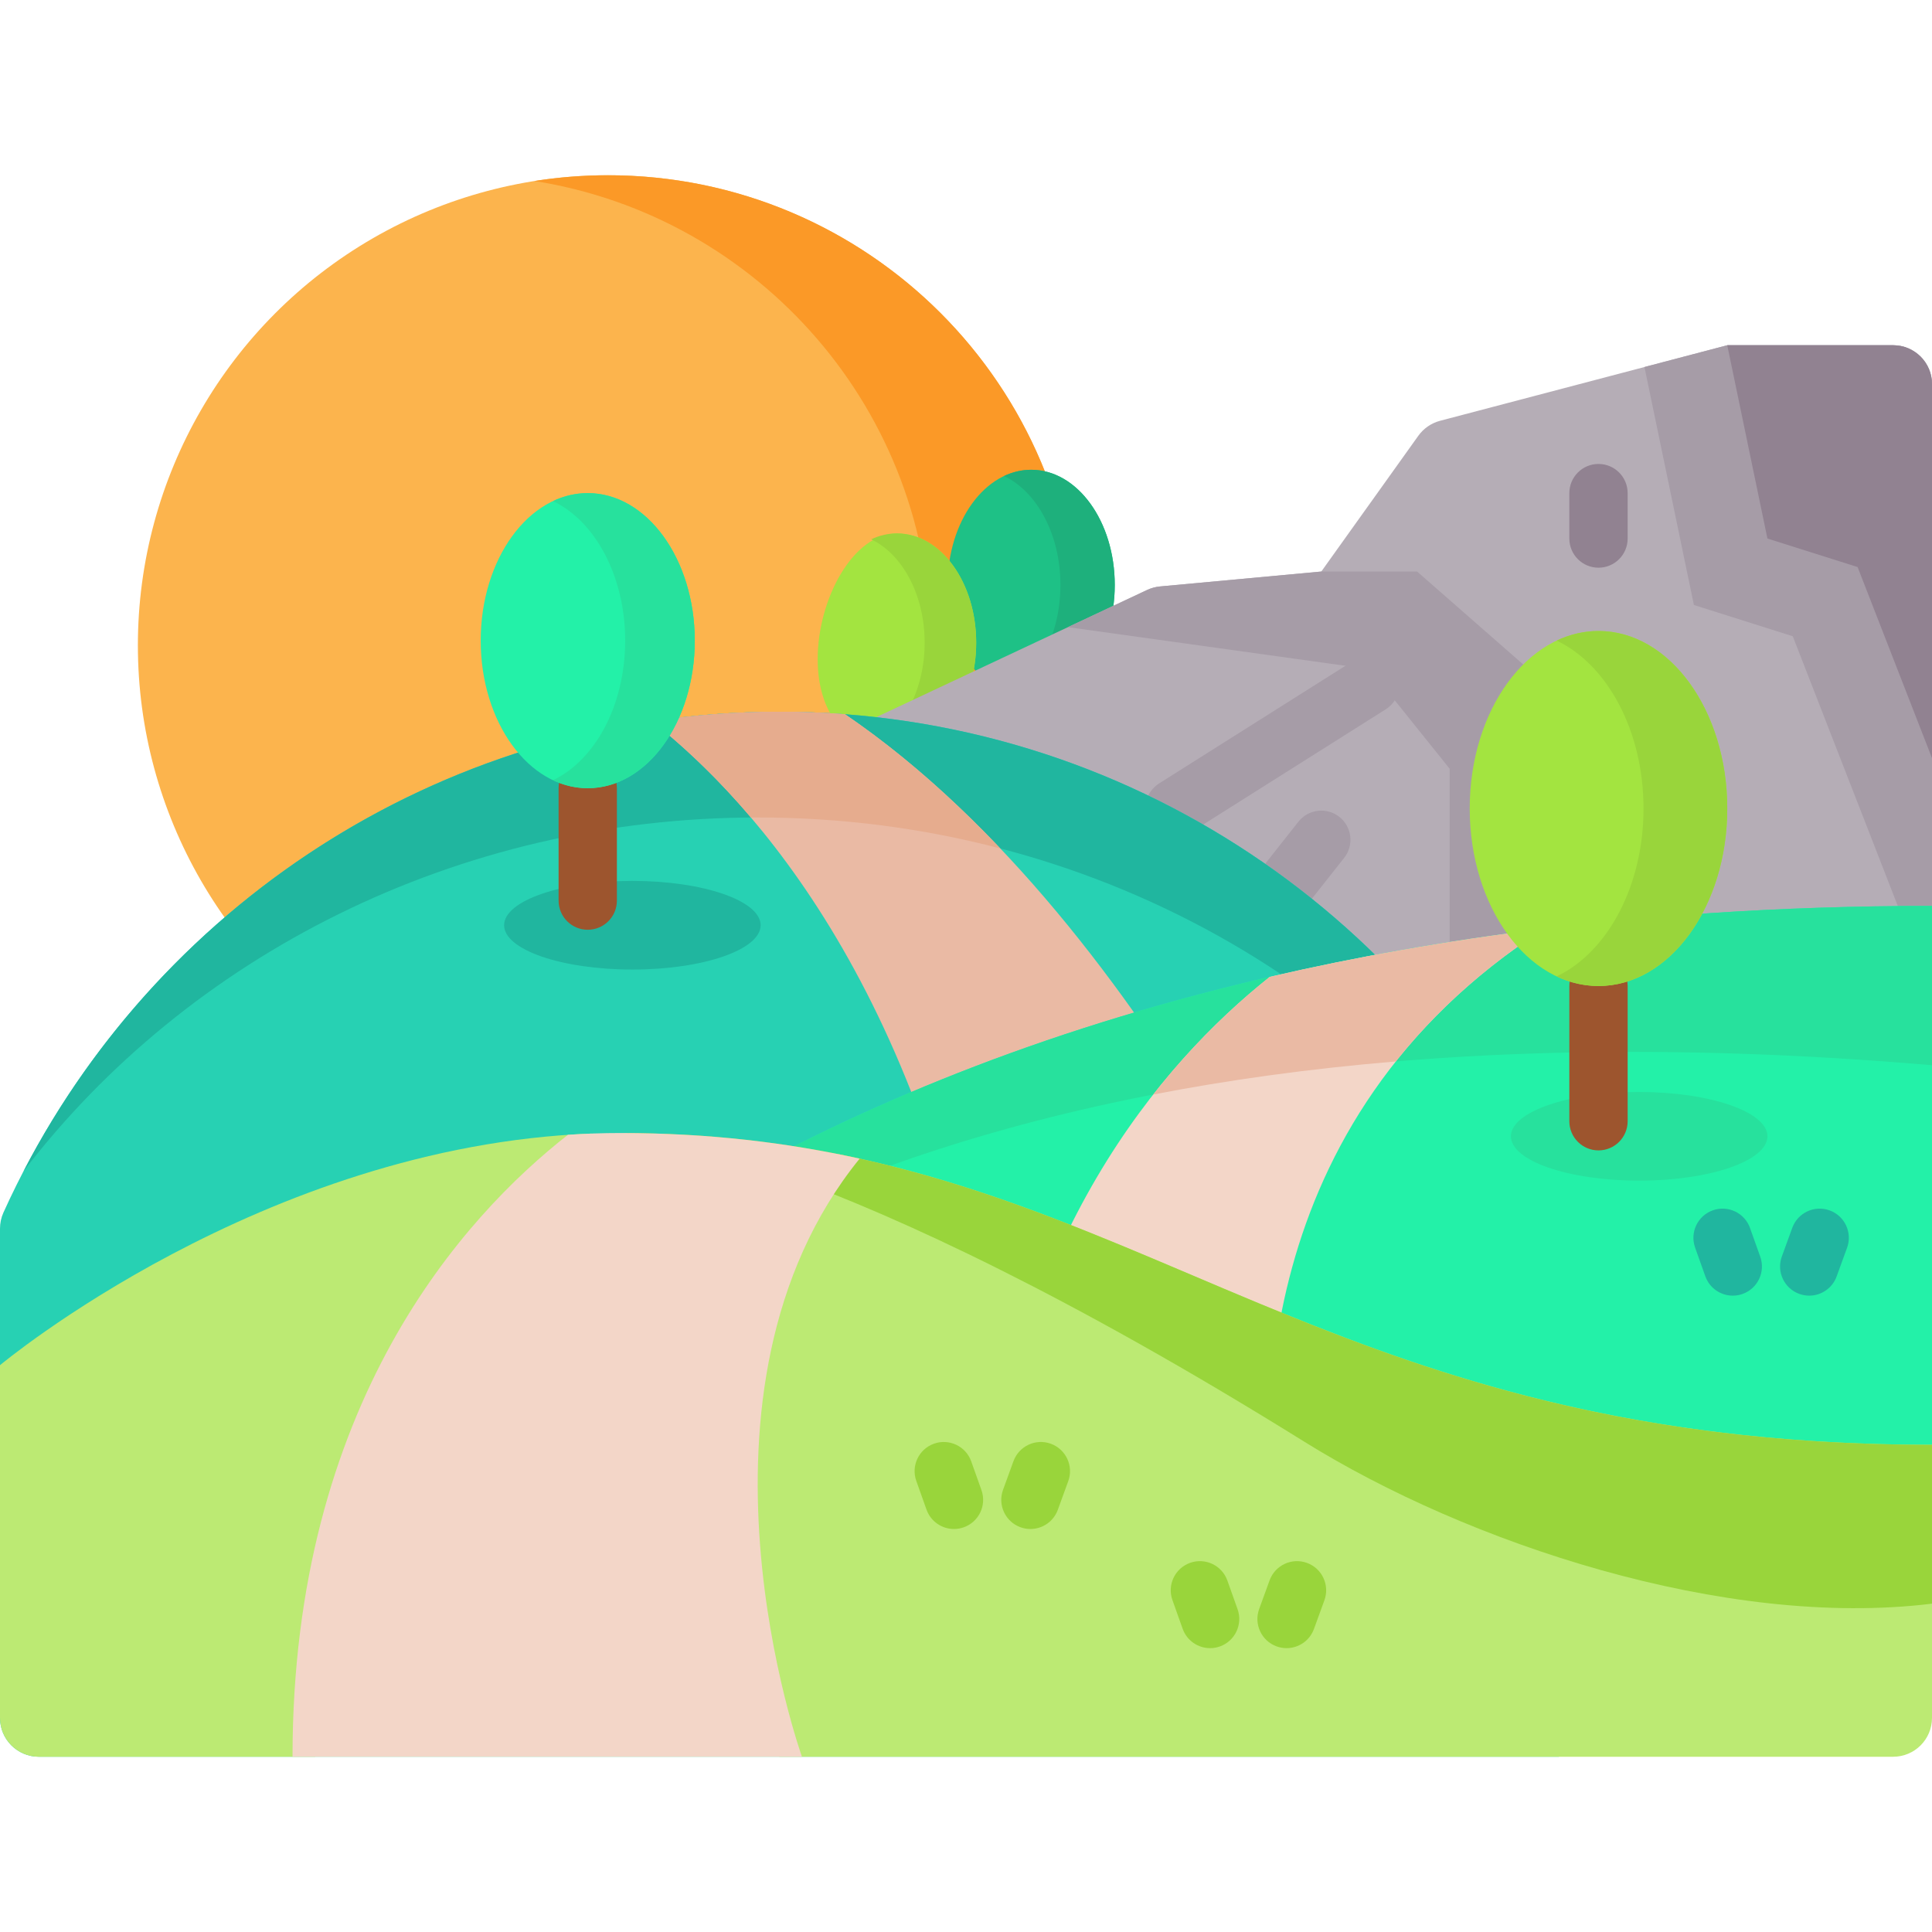 <svg id="Capa_1" enable-background="new 0 0 512 512" height="512" viewBox="0 0 512 512" width="512" xmlns="http://www.w3.org/2000/svg"><g><circle cx="161.13" cy="171.032" fill="#fcb44d" r="124.591"/><path d="m285.723 171.029c0 68.815-55.786 124.593-124.593 124.593-6.647 0-13.169-.523-19.527-1.523 59.535-9.373 105.065-60.902 105.065-123.069 0-62.16-45.53-113.688-105.065-123.062 6.358-1 12.88-1.523 19.527-1.523 68.807-.001 124.593 55.777 124.593 124.584z" fill="#fb9927"/><ellipse cx="273.281" cy="155.017" fill="#1ec186" rx="22.142" ry="30.52"/><path d="m295.423 155.018c0 16.856-9.914 30.518-22.141 30.518-2.522 0-4.941-.578-7.199-1.65 8.694-4.116 14.942-15.486 14.942-28.868s-6.247-24.752-14.942-28.872c2.258-1.067 4.678-1.65 7.199-1.65 12.227-.001 22.141 13.666 22.141 30.522z" fill="#1eb07c"/><path d="m258.701 170.315c0 15.989-9.404 28.951-21.004 28.951s-21.004-8.565-21.004-24.554 9.404-33.348 21.004-33.348 21.004 12.961 21.004 28.951z" fill="#a3e440"/><path d="m258.7 170.316c0 15.989-9.404 28.949-21.003 28.949-2.392 0-4.687-.549-6.829-1.565 8.247-3.904 14.174-14.69 14.174-27.384s-5.926-23.479-14.174-27.388c2.142-1.012 4.437-1.565 6.829-1.565 11.599 0 21.003 12.964 21.003 28.953z" fill="#99d53b"/><g><g><g><path d="m223.93 193.948 80.044-37.594c1.092-.513 2.264-.832 3.465-.943l42.719-3.95 25.714-35.976c1.398-1.956 3.436-3.361 5.76-3.972l76.11-20.021h43.956c5.69 0 10.302 4.612 10.302 10.302v180.499h-288.07z" fill="#b5adb6"/><g fill="#a69ca7"><path d="m359.609 169.704-2.705 6.516-49.665 31.354c-3.563 2.249-4.921 6.947-2.793 10.584 1.447 2.473 4.033 3.832 6.68 3.832 1.41 0 2.837-.386 4.118-1.194l51.981-32.816c1.349-.851 2.401-2.099 3.012-3.572l3.626-8.735c1.458-3.513.057-7.526-3.223-9.454-.045-.026-.09-.053-.135-.079-3.985-2.354-9.122-.71-10.896 3.564z"/><path d="m341.547 241.173c-1.677 0-3.365-.542-4.783-1.662-3.349-2.645-3.921-7.503-1.277-10.852l8.606-10.899c2.646-3.35 7.505-3.921 10.852-1.277 3.349 2.645 3.921 7.503 1.277 10.852l-8.606 10.899c-1.524 1.932-3.786 2.939-6.069 2.939z"/><path d="m512 101.795v161.563l-36.901-94.746-26.197-8.283-13.104-63.068 21.943-5.769h43.958c5.689.001 10.301 4.613 10.301 10.303z"/></g><path d="m457.742 91.492 10.645 51.228 23.895 7.55 19.718 50.638v-99.114c0-5.69-4.612-10.302-10.302-10.302z" fill="#918291"/><path d="m384.179 255.472h31.689v-68.697l-40.322-35.313h-25.388l-42.719 3.95c-1.201.111-2.373.43-3.465.943l-20.959 9.844 79.983 11.138 21.181 26.394z" fill="#a69ca7"/></g><g><path d="m413.13 323.38c-34.957-79.356-114.284-134.764-206.565-134.764-91.494 0-170.254 54.467-205.661 132.738-.602 1.332-.904 2.782-.904 4.243v129.657c0 5.69 4.612 10.302 10.302 10.302h402.828z" fill="#27d1b3"/><path d="m413.134 323.376v13.98c-40.136-71.773-120.15-120.717-212.331-120.717-80.097 0-151.004 36.942-194.55 93.716 37.571-72.329 113.165-121.737 200.308-121.737 92.284 0 171.608 55.403 206.573 134.758z" fill="#20b69f"/><path d="m358.05 371.465h-95.075c-16.442-108.066-63.583-159.369-90.182-180.333 11.013-1.658 22.293-2.514 33.769-2.514 5.841 0 11.641.227 17.369.659 83.351 56.692 134.119 182.188 134.119 182.188z" fill="#eabaa4"/><path d="m265.097 224.85c-20.459-5.357-42.021-8.211-64.294-8.211-.597 0-1.195 0-1.793.01-9.612-11.311-18.729-19.615-26.218-25.518 11.013-1.658 22.293-2.514 33.769-2.514 5.841 0 11.641.227 17.369.659 14.784 10.056 28.536 22.274 41.167 35.574z" fill="#e6ac8e"/><path d="m512 240.074v168.269h-431.901s106.779-168.269 431.901-168.269z" fill="#23f1a8"/><path d="m512 240.076v42.217c-277.52-23.746-383.99 78.335-418.078 126.053h-13.825s106.778-168.27 431.903-168.27z" fill="#27e19d"/><path d="m337.899 408.346h-77.696c8.829-80.983 47.038-126.197 76.295-149.459 22.479-5.213 46.677-9.56 72.69-12.743-79.056 50.952-75.183 134.16-71.289 162.202z" fill="#f3d6c8"/><path d="m409.188 246.144c-16.431 10.59-29.278 22.561-39.281 35.15-23.148 1.937-44.535 4.935-64.283 8.767 10.333-13.186 21.098-23.406 30.875-31.173 22.478-5.214 46.677-9.561 72.689-12.744z" fill="#eabaa4"/><g><g><g><g><path d="m512 382.889v72.37c0 5.69-4.61 10.3-10.3 10.3h-491.4c-5.69 0-10.3-4.61-10.3-10.3v-93.47s69.5-58.11 156.77-61.38c-.09.11-.17.21-.26.32-27.6 21.6-72.99 71.3-72.99 164.82h123.01s-31.56-97.96 15.08-159.8c93.31 18.45 147 77.14 290.39 77.14z" fill="#bcea73"/><path d="m512 382.897v42.089c-54.888 6.768-123.233-16.084-166.292-42.886-125.385-78.047-178.611-81.812-181.214-81.843 133.535.036 177.399 82.64 347.506 82.64z" fill="#99d53b"/><path d="m212.526 465.552h-135.005c0-93.52 45.39-143.226 72.988-164.819 4.574-.309 9.21-.474 13.897-.474 23.529 0 44.267 2.565 63.408 6.789-49.994 61.625-15.288 158.504-15.288 158.504z" fill="#f3d6c8"/></g></g></g></g></g><ellipse cx="434.398" cy="301.134" fill="#27e19d" rx="33.989" ry="11.747"/><ellipse cx="167.585" cy="245.193" fill="#20b69f" rx="33.989" ry="11.747"/><g><g><path d="m423.617 304.866c-4.268 0-7.726-3.459-7.726-7.726v-35.838c0-4.268 3.459-7.726 7.726-7.726s7.726 3.459 7.726 7.726v35.838c0 4.267-3.459 7.726-7.726 7.726z" fill="#9d552e"/><ellipse cx="423.617" cy="214.263" fill="#a3e440" rx="34.126" ry="47.039"/><path d="m457.742 214.264c0 25.978-15.28 47.035-34.125 47.035-3.887 0-7.616-.891-11.096-2.543 13.4-6.344 23.029-23.868 23.029-44.492s-9.629-38.148-23.029-44.499c3.48-1.645 7.209-2.543 11.096-2.543 18.845.001 34.125 21.064 34.125 47.042z" fill="#99d53b"/></g></g><g><g><path d="m155.758 246.395c-4.267 0-7.726-3.459-7.726-7.726v-29.79c0-4.268 3.459-7.726 7.726-7.726s7.726 3.459 7.726 7.726v29.79c0 4.267-3.459 7.726-7.726 7.726z" fill="#9d552e"/><ellipse cx="155.758" cy="169.779" fill="#23f1a8" rx="28.367" ry="39.1"/><path d="m184.124 169.78c0 21.594-12.701 39.097-28.365 39.097-3.231 0-6.33-.741-9.223-2.114 11.138-5.273 19.142-19.84 19.142-36.983s-8.004-31.71-19.142-36.988c2.893-1.367 5.993-2.114 9.223-2.114 15.664 0 28.365 17.509 28.365 39.102z" fill="#27e19d"/></g></g><path d="m423.617 150.446c-4.268 0-7.726-3.459-7.726-7.726v-12.041c0-4.268 3.459-7.726 7.726-7.726s7.726 3.459 7.726 7.726v12.041c0 4.268-3.459 7.726-7.726 7.726z" fill="#918291"/></g><g fill="#99d53b"><path d="m273.072 405.201c-.877 0-1.769-.15-2.641-.468-4.01-1.459-6.077-5.892-4.619-9.902l2.767-7.603c1.459-4.01 5.891-6.081 9.902-4.619 4.01 1.459 6.077 5.892 4.619 9.902l-2.767 7.603c-1.141 3.138-4.104 5.087-7.261 5.087z"/><path d="m252.815 405.201c-3.176 0-6.152-1.973-7.279-5.137l-2.707-7.603c-1.432-4.019.667-8.439 4.687-9.87 4.02-1.429 8.44.667 9.87 4.687l2.707 7.603c1.432 4.019-.666 8.439-4.686 9.87-.856.305-1.731.45-2.592.45z"/></g><g fill="#99d53b"><path d="m340.95 436.776c-.877 0-1.77-.151-2.642-.468-4.01-1.46-6.077-5.893-4.618-9.903l2.768-7.603c1.46-4.01 5.893-6.075 9.903-4.618 4.01 1.46 6.077 5.893 4.618 9.903l-2.768 7.603c-1.143 3.139-4.105 5.086-7.261 5.086z"/><path d="m320.693 436.776c-3.176 0-6.152-1.973-7.279-5.137l-2.707-7.603c-1.432-4.019.667-8.439 4.687-9.87 4.018-1.43 8.439.667 9.87 4.687l2.707 7.603c1.432 4.019-.667 8.439-4.687 9.87-.855.306-1.731.45-2.591.45z"/></g><g fill="#20b69f"><path d="m479.463 343.361c-.877 0-1.77-.151-2.642-.468-4.01-1.46-6.077-5.893-4.618-9.903l2.768-7.603c1.461-4.01 5.892-6.075 9.903-4.618 4.01 1.46 6.077 5.893 4.618 9.903l-2.768 7.603c-1.143 3.138-4.105 5.086-7.261 5.086z"/><path d="m459.206 343.361c-3.176 0-6.152-1.973-7.279-5.137l-2.707-7.603c-1.432-4.019.667-8.439 4.687-9.87 4.018-1.431 8.439.666 9.87 4.687l2.707 7.603c1.432 4.019-.667 8.439-4.687 9.87-.855.305-1.731.45-2.591.45z"/></g></g></g></svg>